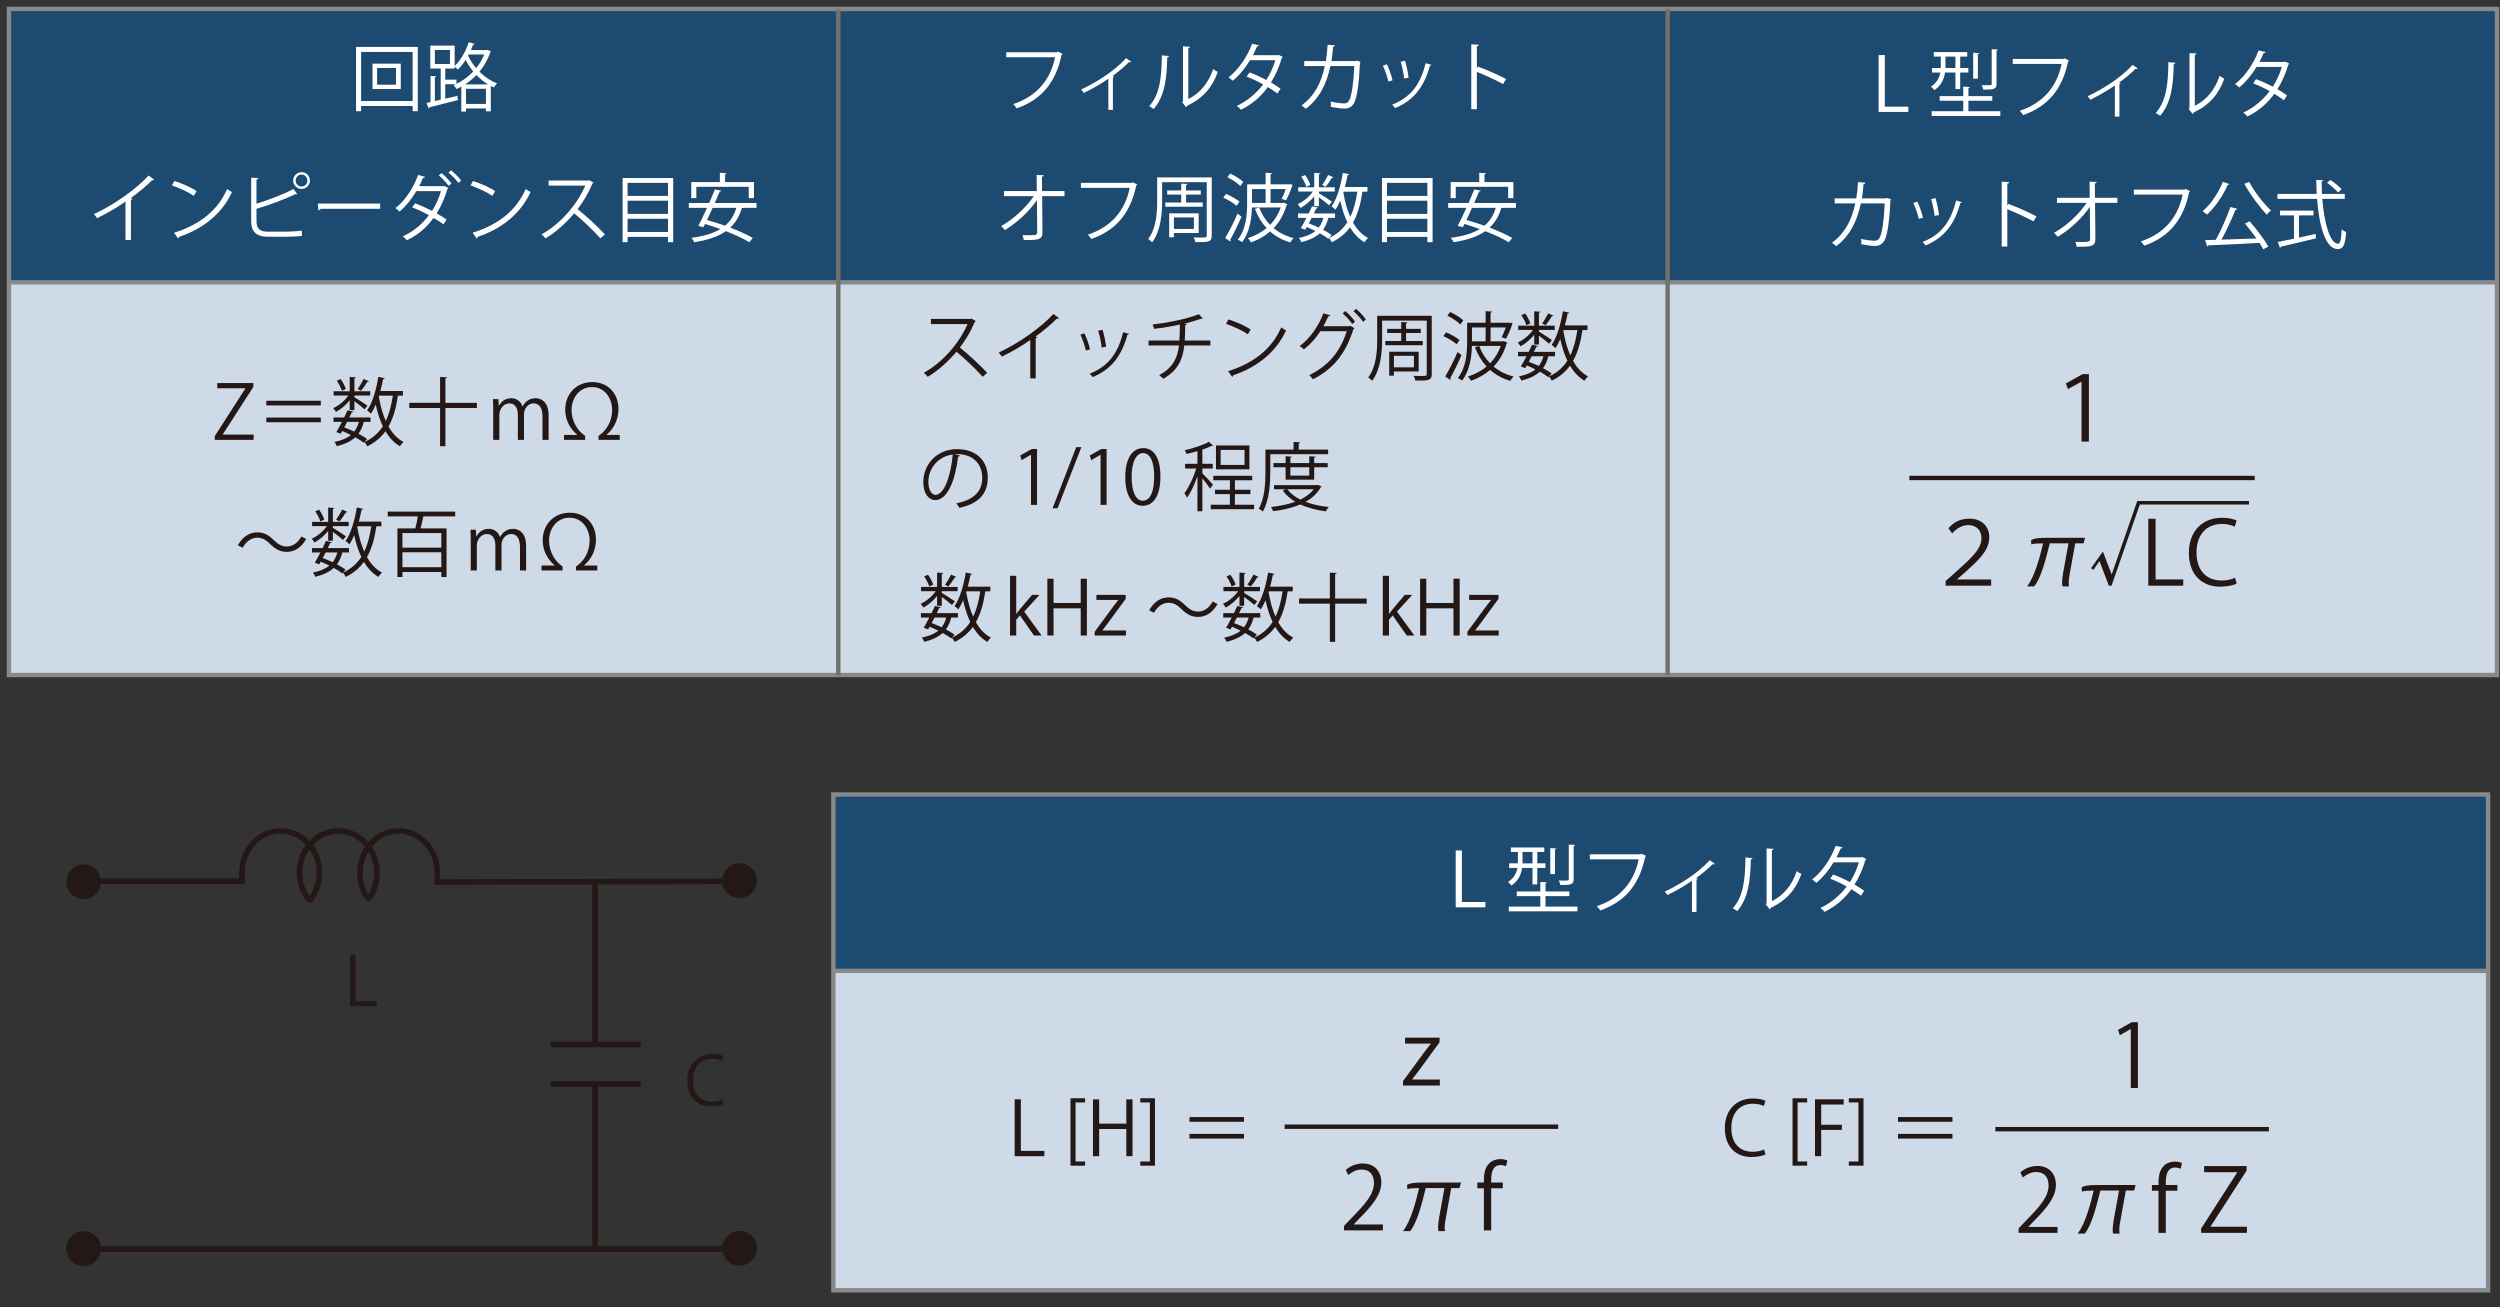 <?xml version="1.0" encoding="UTF-8"?>
<svg xmlns="http://www.w3.org/2000/svg" viewBox="0 0 569.388 297.708">
  <rect x="0" y="0" width="569.388" height="297.708" fill="#333333" stroke="none"/>
  <g id="uuid-9753954b-c5ce-4a9d-9d1e-cbe91dd358cc" data-name="表">
    <g>
      <g>
        <rect x="189.797" y="221.117" width="376.87" height="72.76" style="fill: #cfdae9;"/>
        <rect x="189.797" y="180.947" width="376.87" height="40.17" style="fill: #1d4a71;"/>
        <rect x="379.817" y="64.307" width="188.89" height="89.43" style="fill: #cfdae9;"/>
        <rect x="190.927" y="64.307" width="188.89" height="89.43" style="fill: #cfdae9;"/>
        <rect x="2.037" y="64.307" width="188.89" height="89.43" style="fill: #cfdae9;"/>
        <rect x="379.817" y="2.037" width="188.89" height="62.27" style="fill: #1d4a71;"/>
        <rect x="190.927" y="2.037" width="188.89" height="62.27" style="fill: #1d4a71;"/>
        <rect x="2.037" y="2.037" width="188.89" height="62.27" style="fill: #1d4a71;"/>
      </g>
      <g>
        <polygon points="2.037 64.307 2.037 2.037 190.927 2.037 379.817 2.037 568.707 2.037 568.707 64.307 568.707 153.737 379.817 153.737 190.927 153.737 2.037 153.737 2.037 64.307" style="fill: none; stroke: #898989; stroke-miterlimit: 10;"/>
        <polyline points="2.037 64.307 190.927 64.307 379.817 64.307 568.707 64.307" style="fill: none; stroke: #898989; stroke-miterlimit: 10;"/>
        <polyline points="379.817 2.037 379.817 64.307 379.817 153.737 379.817 153.767" style="fill: none; stroke: #727171; stroke-miterlimit: 10; stroke-width: 1.005px;"/>
        <polyline points="190.927 2.037 190.927 64.307 190.927 153.737 190.927 153.767" style="fill: none; stroke: #727171; stroke-miterlimit: 10; stroke-width: 1.005px;"/>
        <polygon points="189.797 221.117 189.797 180.947 566.667 180.947 566.667 221.117 566.667 293.877 189.797 293.877 189.797 221.117" style="fill: none; stroke: #898989; stroke-miterlimit: 10;"/>
        <line x1="189.797" y1="221.117" x2="566.667" y2="221.117" style="fill: none; stroke: #898989; stroke-miterlimit: 10;"/>
      </g>
    </g>
    <g>
      <line x1="125.395" y1="237.89" x2="145.95" y2="237.89" style="fill: #231815; stroke: #231815; stroke-miterlimit: 10; stroke-width: 1.268px;"/>
      <line x1="135.538" y1="200.987" x2="135.538" y2="238.214" style="fill: #231815; stroke: #231815; stroke-miterlimit: 10; stroke-width: 1.268px;"/>
      <line x1="125.395" y1="246.88" x2="145.95" y2="246.88" style="fill: #231815; stroke: #231815; stroke-miterlimit: 10; stroke-width: 1.268px;"/>
      <line x1="135.538" y1="283.782" x2="135.538" y2="246.556" style="fill: #231815; stroke: #231815; stroke-miterlimit: 10; stroke-width: 1.268px;"/>
      <circle cx="168.448" cy="200.568" r="2.698" style="fill: #231815; stroke: #231815; stroke-miterlimit: 10; stroke-width: 2.536px;"/>
      <circle cx="168.448" cy="284.3" r="2.698" style="fill: #231815; stroke: #231815; stroke-miterlimit: 10; stroke-width: 2.536px;"/>
      <polyline points="99.293 200.892 100.012 200.892 171.389 200.712" style="fill: none; stroke: #231815; stroke-miterlimit: 10; stroke-width: 1.268px;"/>
      <line x1="18.519" y1="200.712" x2="55.465" y2="200.712" style="fill: none; stroke: #231815; stroke-miterlimit: 10; stroke-width: 1.268px;"/>
      <circle cx="19.058" cy="200.82" r="2.698" style="fill: #231815; stroke: #231815; stroke-miterlimit: 10; stroke-width: 2.536px;"/>
      <line x1="18.519" y1="284.478" x2="167.423" y2="284.478" style="fill: none; stroke: #231815; stroke-miterlimit: 10; stroke-width: 1.268px;"/>
      <circle cx="19.058" cy="284.37" r="2.698" style="fill: #231815; stroke: #231815; stroke-miterlimit: 10; stroke-width: 2.536px;"/>
      <path d="M85.788,229.154h-6.055v-11.593h1.263v10.513h4.792v1.08Z" style="fill: #231815;"/>
      <path d="M164.801,251.463c-.532,.259-1.567,.517-2.89,.517-2.982,0-5.386-1.932-5.386-5.856,0-3.742,2.328-6.07,5.72-6.07,1.384,0,2.191,.289,2.556,.472l-.334,1.065c-.532-.259-1.278-.472-2.191-.472-2.632,0-4.427,1.765-4.427,4.959,0,3.043,1.643,4.838,4.351,4.838,.882,0,1.75-.198,2.328-.472l.273,1.02Z" style="fill: #231815;"/>
      <path d="M55.15,200.616c-.152-.702-.053-1.075-.053-1.828,0-5.274,3.949-9.549,8.821-9.549s8.821,4.275,8.821,9.549c0,2.374-.8,4.545-2.124,6.215l-.18,.005c-1.386-1.687-2.228-3.786-2.228-6.221,0-5.274,3.949-9.549,8.821-9.549s8.821,4.275,8.821,9.549c0,2.166-.666,4.163-1.788,5.765l-.343,.012c-1.101-1.593-1.753-3.634-1.753-5.777,0-5.274,3.949-9.549,8.821-9.549s8.821,4.275,8.821,9.549c0,.412-.054,1.825-.071,2.114" style="fill: none; stroke: #231815; stroke-linecap: round; stroke-linejoin: round; stroke-width: 1.268px;"/>
      <path d="M55.15,200.795c-.188-.767-.053-1.255-.053-2.008" style="fill: none; stroke: #231815; stroke-miterlimit: 10; stroke-width: 1.268px;"/>
    </g>
  </g>
  <g id="uuid-8677385e-09da-49ee-91bc-7716c9cd560b" data-name="テキスト">
    <g>
      <path d="M81.093,10.69h14.058v14.636h-1.173v-1.19h-11.729v1.19h-1.156V10.69Zm1.156,12.324h11.729V11.829h-11.729v11.185Zm2.601-8.517h6.425v5.78h-6.425v-5.78Zm5.337,4.794v-3.808h-4.301v3.808h4.301Z" style="fill: #fff;"/>
      <path d="M111.063,11.353l.748,.357c-.017,.085-.102,.136-.153,.187-.544,1.683-1.411,3.162-2.465,4.437,1.088,1.088,2.431,2.04,4.012,2.652-.238,.204-.561,.646-.714,.935-.238-.102-.476-.221-.714-.34v5.78h-1.104v-.663h-4.539v.714h-1.071v-5.677c-.357,.204-.731,.391-1.088,.544-.153-.272-.442-.697-.68-.901l.476-.204h-2.363v3.298l2.771-.646,.102,.969c-2.363,.612-4.861,1.241-6.442,1.632-.017,.136-.102,.221-.221,.255l-.476-1.241,.918-.204v-5.966l1.292,.102c-.017,.102-.102,.187-.306,.221v5.423l1.326-.306v-7.105h-2.363v-5.218h5.542v4.641c1.326-1.224,2.516-3.281,3.213-5.423l1.343,.408c-.051,.119-.187,.17-.357,.153-.153,.408-.323,.833-.493,1.241h3.604l.204-.051Zm-12.018,.034v3.195h3.434v-3.195h-3.434Zm4.913,6.765v.935c1.36-.646,2.686-1.598,3.824-2.805-.714-.867-1.292-1.785-1.733-2.635-.544,.85-1.139,1.598-1.768,2.193-.17-.187-.493-.459-.731-.646v.408h-2.142v2.55h2.55Zm7.19,1.071c-1.003-.612-1.87-1.343-2.635-2.142-.799,.833-1.683,1.547-2.583,2.142h5.218Zm-5.014,4.454h4.539v-3.451h-4.539v3.451Zm.476-10.998c.442,.935,1.054,1.92,1.836,2.838,.765-.935,1.394-1.972,1.836-3.111h-3.519l-.153,.272Z" style="fill: #fff;"/>
      <path d="M35.124,40.933c-.068,.085-.17,.136-.323,.136-.051,0-.102,0-.17-.017-1.309,1.326-3.196,2.873-4.845,4.062,.136,.051,.34,.153,.408,.187-.034,.102-.187,.204-.374,.221v9.128h-1.241v-8.737c-1.802,1.275-4.147,2.652-6.476,3.791-.17-.272-.476-.697-.714-.935,4.64-2.142,9.723-5.78,12.459-8.789l1.275,.952Z" style="fill: #fff;"/>
      <path d="M39.715,41.222c1.768,.561,3.808,1.445,5.065,2.312l-.646,1.071c-1.224-.867-3.229-1.768-4.963-2.363l.544-1.02Zm-.068,11.78c6.034-1.87,10.046-5.252,12.085-9.961,.357,.289,.748,.51,1.105,.697-2.125,4.658-6.272,8.278-12.035,10.199-.017,.153-.119,.323-.238,.391l-.918-1.326Z" style="fill: #fff;"/>
      <path d="M65.146,52.764c.68,0,2.499-.085,3.57-.255,.017,.374,.034,.85,.068,1.224-1.122,.136-2.822,.187-3.519,.187h-4.25c-2.567,0-3.808-1.105-3.808-3.536v-9.927l1.666,.102c-.034,.17-.153,.272-.459,.323v5.524c2.601-.816,6.222-2.176,8.431-3.366l.867,1.173c-.051,.034-.119,.051-.187,.051-.085,0-.17-.017-.255-.051-2.057,1.037-5.932,2.481-8.856,3.349v2.839c0,1.733,.833,2.363,2.584,2.363h4.147Zm3.536-13.548c1.054,0,1.904,.85,1.904,1.904s-.85,1.904-1.904,1.904-1.921-.85-1.921-1.904c0-1.088,.901-1.904,1.921-1.904Zm1.326,1.904c0-.748-.595-1.36-1.326-1.36-.748,0-1.343,.612-1.343,1.36s.595,1.36,1.343,1.36c.765,0,1.326-.646,1.326-1.36Z" style="fill: #fff;"/>
      <path d="M72.389,46.355h14.193v1.207h-13.548c-.102,.17-.323,.289-.544,.323l-.102-1.53Z" style="fill: #fff;"/>
      <path d="M102.121,42.803c-.017,.102-.102,.136-.204,.187-.612,2.057-1.428,3.978-2.464,5.609,.73,.425,1.632,.952,2.261,1.394l-.714,1.105c-.612-.476-1.547-1.037-2.261-1.462-1.563,2.159-3.519,3.893-6.102,5.1-.17-.289-.612-.697-.918-.901,2.481-1.122,4.419-2.771,5.966-4.811-1.258-.697-2.567-1.326-3.808-1.785l.663-.935c1.241,.459,2.566,1.054,3.858,1.734,.867-1.326,1.581-2.958,2.04-4.505h-5.609c-1.088,1.836-2.431,3.502-3.825,4.641-.204-.204-.68-.578-.952-.765,2.21-1.7,4.165-4.675,5.185-7.582l1.581,.459c-.068,.187-.272,.238-.476,.221-.238,.612-.544,1.275-.867,1.887h5.508l.153-.051,.986,.459Zm-1.564-3.382c.799,.629,1.751,1.648,2.261,2.379l-.646,.527c-.476-.68-1.479-1.785-2.227-2.38l.612-.527Zm2.176-.629c.799,.629,1.802,1.632,2.312,2.346l-.663,.51c-.459-.697-1.513-1.751-2.244-2.329l.595-.527Z" style="fill: #fff;"/>
      <path d="M107.715,41.222c1.768,.561,3.808,1.445,5.065,2.312l-.646,1.071c-1.224-.867-3.229-1.768-4.963-2.363l.544-1.02Zm-.068,11.78c6.034-1.87,10.046-5.252,12.085-9.961,.357,.289,.748,.51,1.105,.697-2.125,4.658-6.272,8.278-12.035,10.199-.017,.153-.119,.323-.238,.391l-.918-1.326Z" style="fill: #fff;"/>
      <path d="M135.169,41.596c-.034,.085-.119,.153-.221,.187-.918,2.159-2.006,4.028-3.399,5.847,1.853,1.479,4.64,4.012,6.221,5.763l-1.037,.901c-1.496-1.734-4.232-4.318-5.966-5.711-1.496,1.819-4.08,4.3-6.544,5.711-.187-.255-.595-.68-.884-.918,4.708-2.584,8.431-7.412,9.961-11.1h-8.346v-1.156h9.009l.221-.085,.986,.561Z" style="fill: #fff;"/>
      <path d="M141.8,40.542h11.525v14.619h-1.19v-1.207h-9.196v1.207h-1.139v-14.619Zm10.335,1.105h-9.196v2.975h9.196v-2.975Zm0,4.062h-9.196v3.009h9.196v-3.009Zm-9.196,7.123h9.196v-3.009h-9.196v3.009Z" style="fill: #fff;"/>
      <path d="M172.297,47.341h-3.094c-.068,.034-.153,.051-.255,.068-.544,1.87-1.428,3.314-2.635,4.437,2.023,.765,3.875,1.615,5.15,2.346l-.799,.986c-1.275-.799-3.212-1.7-5.337-2.533-1.819,1.292-4.232,2.057-7.19,2.516-.119-.272-.425-.731-.663-.986,2.668-.357,4.878-.969,6.578-2.006-1.156-.425-2.346-.833-3.468-1.156-.136,.255-.255,.51-.374,.731l-1.173-.306c.595-1.071,1.292-2.567,1.989-4.097h-4.147v-1.104h4.641c.476-1.088,.935-2.159,1.309-3.094l1.461,.289c-.051,.136-.153,.187-.374,.187-.323,.782-.714,1.683-1.122,2.618h9.502v1.104Zm-13.701-4.793v2.584h-1.156v-3.672h6.51v-2.108l1.53,.102c-.017,.119-.102,.204-.34,.238v1.768h6.579v3.672h-1.19v-2.584h-11.933Zm3.706,4.793c-.425,.952-.867,1.904-1.275,2.771,1.292,.34,2.703,.799,4.097,1.292,1.207-1.002,2.074-2.329,2.584-4.062h-5.406Z" style="fill: #fff;"/>
    </g>
    <g>
      <path d="M242.013,12.271c-.051,.085-.119,.153-.221,.187-1.343,6.442-4.674,10.267-10.233,12.222-.187-.289-.561-.748-.782-.986,5.27-1.717,8.499-5.507,9.519-10.658h-11.117v-1.139h11.559l.238-.153,1.037,.527Z" style="fill: #fff;"/>
      <path d="M257.653,14.073c-.068,.085-.17,.119-.289,.119-.085,0-.153-.017-.238-.034-1.088,1.088-2.482,2.244-3.74,3.145,.221,.085,.323,.119,.374,.153-.034,.068-.153,.153-.289,.187v7.377h-1.037v-7.088c-1.445,1.02-3.756,2.363-5.592,3.247-.136-.204-.408-.612-.612-.799,2.924-1.343,7.309-3.91,10.25-7.14l1.173,.833Z" style="fill: #fff;"/>
      <path d="M266.239,12.764c-.017,.153-.17,.255-.391,.289-.102,4.573-.476,8.737-3.094,11.78-.272-.204-.68-.459-1.02-.646,2.533-2.754,2.839-7.003,2.89-11.576l1.615,.153Zm4.402,9.791c2.839-1.377,4.674-3.859,5.66-6.833,.255,.221,.765,.51,1.054,.663-1.207,3.434-3.314,5.966-6.935,7.683-.051,.136-.17,.272-.289,.34l-.884-1.122,.187-.255V10.554l1.581,.085c-.017,.153-.136,.289-.374,.323v11.593Z" style="fill: #fff;"/>
      <path d="M292.163,12.968c-.018,.085-.103,.153-.204,.187-.629,2.108-1.479,4.046-2.499,5.626,.731,.425,1.564,.952,2.193,1.411l-.714,1.122c-.612-.476-1.479-1.037-2.193-1.479-1.563,2.176-3.569,3.926-6.136,5.167-.188-.289-.63-.697-.936-.884,2.481-1.156,4.471-2.873,6.018-4.896-1.258-.697-2.499-1.292-3.757-1.768l.646-.952c1.24,.442,2.516,1.02,3.824,1.717,.884-1.394,1.581-2.873,2.057-4.504h-5.763c-1.036,1.734-2.431,3.451-3.926,4.674-.222-.204-.681-.578-.97-.765,2.228-1.7,4.335-4.76,5.354-7.666l1.615,.374c-.068,.187-.238,.238-.459,.221-.238,.561-.629,1.394-.952,2.023h5.644l.238-.068,.918,.459Z" style="fill: #fff;"/>
      <path d="M309.894,14.107c-.034,.068-.067,.153-.152,.221-.222,4.896-.697,7.972-1.36,9.179-.68,1.173-1.666,1.224-2.227,1.224-.663,0-1.87-.153-3.043-.391,.034-.34,0-.85-.051-1.207,1.274,.289,2.584,.425,2.975,.425,.612,0,.952-.153,1.309-.799,.511-1.037,.936-3.893,1.105-7.717h-5.439c-.851,4.063-2.533,7.429-5.609,9.74-.204-.221-.646-.544-.969-.748,2.94-2.209,4.487-5.116,5.303-8.992h-4.691v-1.139h4.93c.204-1.207,.306-2.295,.391-3.706l1.684,.136c-.018,.187-.171,.289-.426,.306-.102,1.241-.187,2.176-.374,3.264h5.508l.272-.102,.866,.306Z" style="fill: #fff;"/>
      <path d="M315.879,14.651c.51,1.037,1.071,2.668,1.275,3.654l-.952,.255c-.204-.986-.731-2.533-1.241-3.621l.918-.289Zm10.148,.119c-.034,.153-.204,.187-.357,.17-1.326,4.963-3.824,8.006-7.938,9.672-.136-.204-.441-.595-.663-.782,4.063-1.598,6.392-4.385,7.633-9.451l1.326,.391Zm-6.018-.935c.356,1.139,.68,2.771,.799,3.858l-1.003,.187c-.103-1.088-.425-2.652-.799-3.825l1.003-.221Z" style="fill: #fff;"/>
      <path d="M342.33,19.138c-1.734-.935-4.113-2.04-5.967-2.771v8.499h-1.274V10.095l1.717,.102c-.018,.187-.153,.306-.442,.357v4.963l.255-.357c1.989,.731,4.624,1.904,6.392,2.839l-.68,1.139Z" style="fill: #fff;"/>
      <path d="M242.438,44.673h-5.083l.068,8.261c.034,1.717-1.122,1.768-4.25,1.733-.051-.306-.17-.782-.306-1.104,1.122,.017,2.464,.017,2.771-.017,.408-.051,.612-.323,.595-.629l-.068-7.343c-1.734,2.55-4.555,5.201-7.326,6.833-.204-.306-.527-.663-.833-.917,2.771-1.53,5.694-4.199,7.428-6.816h-6.765v-1.156h7.462l-.034-3.672,1.632,.068c-.017,.187-.187,.289-.425,.323l.034,3.281h5.1v1.156Z" style="fill: #fff;"/>
      <path d="M259.013,42.021c-.051,.085-.119,.153-.221,.187-1.343,6.442-4.674,10.267-10.233,12.222-.187-.289-.561-.748-.782-.986,5.27-1.717,8.499-5.507,9.519-10.658h-11.117v-1.139h11.559l.238-.153,1.037,.527Z" style="fill: #fff;"/>
      <path d="M275.979,40.406v13.259c0,1.496-.781,1.513-3.722,1.479-.051-.289-.238-.765-.391-1.071,.578,.017,1.139,.034,1.581,.034,1.274,0,1.394,0,1.394-.459v-12.154h-10.165v4.317c0,2.805-.289,6.731-2.261,9.383-.187-.221-.646-.612-.901-.748,1.853-2.499,2.04-5.983,2.04-8.635v-5.405h12.425Zm-10.572,5.729h3.621v-1.819h-3.196v-.935h3.196v-1.564l1.428,.085c-.017,.119-.119,.204-.323,.238v1.241h3.349v.935h-3.349v1.819h3.791v.952h-8.516v-.952Zm7.598,6.935h-5.644v.969h-1.071v-5.456h6.714v4.487Zm-1.088-3.553h-4.556v2.618h4.556v-2.618Z" style="fill: #fff;"/>
      <path d="M279.244,44.162c1.071,.442,2.396,1.19,3.06,1.768l-.663,.952c-.629-.595-1.938-1.376-3.025-1.87l.629-.85Zm-.204,10.063c.816-1.343,1.972-3.621,2.822-5.575l.9,.697c-.782,1.819-1.818,3.927-2.566,5.235,.067,.085,.085,.153,.085,.238,0,.068-.018,.119-.068,.187l-1.173-.782Zm1.139-14.687c1.055,.476,2.363,1.275,2.976,1.904l-.663,.918c-.612-.629-1.904-1.479-2.958-2.006l.646-.816Zm12.29,6.629l.748,.374c-.034,.085-.102,.153-.187,.187-.629,2.142-1.649,3.875-2.958,5.235,1.258,1.037,2.787,1.819,4.538,2.261-.255,.238-.577,.68-.748,.986-1.784-.51-3.314-1.359-4.589-2.481-1.275,1.088-2.737,1.904-4.335,2.465-.152-.272-.51-.748-.73-.952,1.563-.51,3.025-1.258,4.267-2.295-1.14-1.224-2.023-2.703-2.652-4.385l.969-.289c.544,1.496,1.395,2.839,2.482,3.944,1.037-1.071,1.869-2.38,2.431-3.961h-6.578c-.068,2.533-.511,5.694-2.244,7.904-.204-.187-.68-.459-.969-.578,1.921-2.396,2.125-5.779,2.125-8.261v-4.335h4.215v-2.635l1.462,.085c-.017,.119-.102,.204-.34,.238v2.312h4.335l.663,.051c0,.323-.918,2.635-1.479,3.586l-.985-.323c.289-.578,.646-1.428,.935-2.244h-3.468v3.162h2.873l.221-.051Zm-4.216-3.11h-3.11v3.162h3.11v-3.162Z" style="fill: #fff;"/>
      <path d="M299.321,46.951v-2.227c-.867,1.054-2.023,2.04-3.128,2.635-.136-.255-.408-.646-.629-.867,1.258-.544,2.635-1.683,3.45-2.873h-3.349v-.969h3.655v-3.264l1.394,.085c-.017,.119-.103,.204-.323,.221v2.958h3.604v.969h-3.604v.391c.697,.408,2.516,1.581,2.975,1.921l-.663,.833c-.407-.391-1.495-1.241-2.312-1.836v2.023h-1.07Zm4.742,2.668h-1.53c-.255,1.054-.646,1.938-1.206,2.703,.765,.408,1.444,.816,1.972,1.207l-.766,.85c-.51-.408-1.189-.833-1.938-1.241-1.003,.901-2.362,1.564-4.216,2.023-.085-.306-.322-.731-.544-.969,1.615-.323,2.839-.833,3.757-1.581-.646-.323-1.309-.629-1.972-.901l-.34,.612-1.003-.374c.374-.629,.833-1.461,1.274-2.329h-1.921v-1.003h2.432c.271-.561,.544-1.122,.765-1.632l1.343,.306c-.051,.119-.153,.17-.374,.153-.17,.357-.357,.765-.561,1.173h4.827v1.003Zm-6.816-9.757c.51,.697,1.003,1.632,1.189,2.261l-.9,.425c-.17-.612-.663-1.581-1.156-2.294l.867-.391Zm1.496,9.757c-.221,.425-.442,.85-.663,1.258,.765,.289,1.53,.612,2.261,.952,.493-.612,.833-1.343,1.071-2.21h-2.669Zm2.38-7.479c.459-.612,1.054-1.615,1.377-2.295l1.189,.527c-.051,.119-.187,.136-.34,.119-.357,.612-.969,1.479-1.445,2.057l-.781-.408Zm10.317,1.513h-1.139c-.408,2.805-1.071,5.133-2.142,7.021,.867,1.547,1.988,2.771,3.417,3.519-.272,.238-.63,.663-.816,.986-1.359-.799-2.431-1.972-3.298-3.417-1.037,1.428-2.38,2.566-4.147,3.417-.119-.272-.425-.748-.629-.969,1.819-.833,3.179-2.023,4.182-3.587-.697-1.445-1.224-3.111-1.615-4.929-.34,.782-.696,1.479-1.104,2.057-.187-.221-.595-.561-.867-.731,1.207-1.7,2.074-4.691,2.567-7.649l1.444,.306c-.034,.136-.153,.204-.374,.204-.17,.901-.374,1.819-.611,2.703h5.133v1.071Zm-5.439,0l-.051,.17c.34,2.04,.85,3.944,1.581,5.592,.782-1.598,1.274-3.519,1.614-5.762h-3.145Z" style="fill: #fff;"/>
      <path d="M314.757,40.542h11.525v14.619h-1.19v-1.207h-9.196v1.207h-1.139v-14.619Zm10.335,1.105h-9.196v2.975h9.196v-2.975Zm0,4.062h-9.196v3.009h9.196v-3.009Zm-9.196,7.123h9.196v-3.009h-9.196v3.009Z" style="fill: #fff;"/>
      <path d="M345.254,47.341h-3.094c-.068,.034-.153,.051-.255,.068-.544,1.87-1.428,3.314-2.635,4.437,2.022,.765,3.875,1.615,5.15,2.346l-.799,.986c-1.275-.799-3.213-1.7-5.338-2.533-1.818,1.292-4.232,2.057-7.19,2.516-.118-.272-.425-.731-.662-.986,2.668-.357,4.878-.969,6.578-2.006-1.156-.425-2.346-.833-3.468-1.156-.136,.255-.255,.51-.374,.731l-1.173-.306c.595-1.071,1.292-2.567,1.988-4.097h-4.147v-1.104h4.641c.477-1.088,.936-2.159,1.31-3.094l1.461,.289c-.051,.136-.152,.187-.373,.187-.323,.782-.715,1.683-1.122,2.618h9.502v1.104Zm-13.701-4.793v2.584h-1.155v-3.672h6.51v-2.108l1.53,.102c-.018,.119-.103,.204-.34,.238v1.768h6.578v3.672h-1.189v-2.584h-11.934Zm3.706,4.793c-.425,.952-.867,1.904-1.275,2.771,1.292,.34,2.703,.799,4.097,1.292,1.207-1.002,2.074-2.329,2.584-4.062h-5.405Z" style="fill: #fff;"/>
    </g>
    <g>
      <path d="M434.63,25.497h-6.765V12.545h1.41v11.746h5.354v1.207Z" style="fill: #fff;"/>
      <path d="M445.357,16.522h-2.362c-.204,1.428-.833,2.924-2.431,4.012-.153-.238-.544-.629-.782-.799,1.377-.918,1.938-2.074,2.142-3.213h-1.887v-1.037h1.989v-2.601h-1.598v-1.02h7.615v1.02h-1.599v2.601h1.854v1.037h-1.854v3.757h-1.088v-3.757Zm2.958,8.805h7.275v1.088h-15.639v-1.088h7.19v-2.38h-5.371v-1.054h5.371v-2.176l1.496,.102c-.018,.119-.103,.204-.323,.238v1.836h5.439v1.054h-5.439v2.38Zm-5.235-12.443v2.601h2.277v-2.601h-2.277Zm7.734-.782c-.018,.119-.103,.187-.34,.221v5.593h-1.071v-5.916l1.411,.102Zm4.232-.816c-.017,.119-.102,.204-.323,.238v7.598c0,1.224-.696,1.292-3.025,1.292-.051-.306-.221-.731-.374-1.02,.391,.017,.765,.017,1.071,.017,1.224,0,1.224-.017,1.224-.289v-7.921l1.428,.085Z" style="fill: #fff;"/>
      <path d="M471.247,13.803c-.051,.085-.119,.153-.221,.187-1.343,6.442-4.675,10.267-10.233,12.222-.187-.289-.561-.748-.782-.986,5.27-1.717,8.499-5.507,9.52-10.658h-11.117v-1.139h11.559l.238-.153,1.037,.527Z" style="fill: #fff;"/>
      <path d="M486.887,15.604c-.067,.085-.17,.119-.289,.119-.085,0-.152-.017-.237-.034-1.088,1.088-2.481,2.244-3.74,3.145,.222,.085,.323,.119,.374,.153-.033,.068-.152,.153-.289,.187v7.377h-1.036v-7.088c-1.445,1.02-3.757,2.362-5.593,3.247-.136-.204-.408-.612-.612-.799,2.924-1.343,7.31-3.91,10.25-7.14l1.173,.833Z" style="fill: #fff;"/>
      <path d="M495.473,14.296c-.017,.153-.17,.255-.391,.289-.102,4.573-.476,8.737-3.094,11.78-.271-.204-.68-.458-1.02-.646,2.532-2.754,2.838-7.003,2.89-11.576l1.614,.153Zm4.403,9.791c2.838-1.377,4.674-3.859,5.66-6.833,.255,.221,.765,.51,1.054,.663-1.207,3.434-3.314,5.966-6.936,7.683-.051,.136-.17,.272-.289,.34l-.884-1.122,.188-.255V12.086l1.58,.085c-.017,.153-.136,.289-.373,.323v11.593Z" style="fill: #fff;"/>
      <path d="M521.398,14.499c-.018,.085-.103,.153-.204,.187-.629,2.108-1.479,4.046-2.499,5.626,.73,.425,1.563,.952,2.192,1.411l-.714,1.122c-.611-.476-1.479-1.037-2.192-1.479-1.563,2.176-3.569,3.926-6.137,5.167-.187-.289-.629-.697-.935-.884,2.481-1.156,4.471-2.873,6.018-4.896-1.258-.697-2.499-1.292-3.757-1.768l.646-.952c1.241,.442,2.517,1.02,3.825,1.717,.884-1.394,1.581-2.873,2.057-4.504h-5.763c-1.037,1.734-2.431,3.451-3.927,4.675-.221-.204-.68-.578-.969-.765,2.227-1.7,4.335-4.76,5.354-7.667l1.615,.374c-.068,.187-.238,.238-.459,.221-.238,.561-.629,1.394-.952,2.023h5.644l.238-.068,.918,.459Z" style="fill: #fff;"/>
      <path d="M430.702,45.388c-.034,.068-.068,.153-.153,.221-.221,4.896-.696,7.972-1.359,9.179-.68,1.173-1.666,1.224-2.227,1.224-.663,0-1.87-.153-3.043-.391,.034-.34,0-.85-.051-1.207,1.274,.289,2.584,.425,2.975,.425,.611,0,.952-.153,1.309-.799,.51-1.037,.935-3.893,1.105-7.717h-5.439c-.851,4.063-2.533,7.428-5.61,9.74-.203-.221-.646-.544-.969-.748,2.941-2.209,4.488-5.116,5.304-8.992h-4.691v-1.139h4.93c.204-1.207,.306-2.295,.391-3.706l1.683,.136c-.017,.187-.17,.289-.425,.306-.102,1.241-.187,2.176-.374,3.264h5.508l.271-.102,.867,.306Z" style="fill: #fff;"/>
      <path d="M436.688,45.932c.51,1.037,1.07,2.668,1.274,3.654l-.951,.255c-.204-.986-.731-2.533-1.241-3.621l.918-.289Zm10.147,.119c-.033,.153-.204,.187-.356,.17-1.326,4.963-3.825,8.006-7.938,9.672-.136-.204-.441-.595-.663-.782,4.062-1.598,6.392-4.386,7.633-9.451l1.325,.391Zm-6.017-.935c.356,1.139,.68,2.771,.799,3.858l-1.003,.187c-.103-1.088-.425-2.652-.799-3.825l1.003-.221Z" style="fill: #fff;"/>
      <path d="M463.139,50.42c-1.734-.935-4.114-2.04-5.967-2.771v8.499h-1.274v-14.771l1.717,.102c-.018,.187-.153,.306-.442,.357v4.963l.255-.357c1.989,.731,4.624,1.904,6.392,2.839l-.68,1.139Z" style="fill: #fff;"/>
      <path d="M482.246,46.204h-5.082l.067,8.261c.034,1.717-1.122,1.768-4.249,1.734-.052-.306-.17-.782-.307-1.105,1.122,.017,2.465,.017,2.771-.017,.407-.051,.611-.323,.595-.629l-.068-7.343c-1.733,2.55-4.556,5.201-7.326,6.833-.204-.306-.527-.663-.833-.917,2.771-1.53,5.694-4.199,7.429-6.816h-6.766v-1.156h7.462l-.033-3.671,1.632,.068c-.018,.187-.188,.289-.426,.323l.034,3.28h5.1v1.156Z" style="fill: #fff;"/>
      <path d="M498.821,43.553c-.051,.085-.119,.153-.221,.187-1.343,6.442-4.675,10.267-10.233,12.222-.187-.289-.561-.748-.782-.986,5.27-1.717,8.499-5.507,9.52-10.658h-11.117v-1.139h11.559l.238-.153,1.037,.527Z" style="fill: #fff;"/>
      <path d="M507.764,41.921c-.051,.119-.187,.17-.391,.17-1.122,2.567-2.906,5.15-4.726,6.799-.238-.238-.697-.612-1.003-.782,1.819-1.513,3.569-4.097,4.624-6.697l1.495,.51Zm1.802,5.644c-.051,.136-.203,.221-.425,.221-.799,2.023-2.057,4.743-3.195,6.799,2.396-.068,5.235-.17,7.972-.272-.815-1.156-1.768-2.396-2.617-3.399l1.07-.51c1.581,1.802,3.383,4.199,4.25,5.746l-1.139,.629c-.222-.425-.527-.918-.884-1.462-4.267,.255-8.806,.442-11.627,.561-.034,.136-.153,.221-.272,.238l-.476-1.428,2.431-.068c1.189-2.108,2.55-5.219,3.332-7.479l1.58,.425Zm2.703-6.153c1.173,2.294,3.365,5.065,4.964,6.51-.307,.238-.731,.663-.952,.969-1.598-1.632-3.791-4.589-5.116-7.02l1.104-.459Z" style="fill: #fff;"/>
      <path d="M534.028,45.286h-5.117c.426,5.507,1.769,10.233,3.604,10.233,.492,0,.714-.986,.815-3.298,.272,.255,.697,.527,1.02,.646-.221,2.992-.68,3.859-1.938,3.859-2.771,0-4.216-5.287-4.691-11.44h-9.026v-1.122h8.941c-.051-1.054-.085-2.125-.102-3.195l1.598,.085c0,.153-.103,.238-.357,.272,0,.952,.018,1.904,.068,2.838h5.185v1.122Zm-10.42,3.773v5.065c1.24-.272,2.532-.561,3.79-.85l.085,1.003c-2.906,.731-6.034,1.462-7.989,1.887-.017,.136-.118,.238-.237,.272l-.477-1.326c1.003-.187,2.278-.442,3.688-.748v-5.304h-3.178v-1.088h7.615v1.088h-3.298Zm7.156-8.074c.918,.612,2.022,1.496,2.55,2.108l-.799,.748c-.527-.629-1.599-1.581-2.517-2.21l.766-.646Z" style="fill: #fff;"/>
    </g>
    <g>
      <path d="M57.699,88.127l-6.953,10.794v.068h7.021v1.19h-8.856v-.85l6.969-10.845v-.051h-6.392v-1.19h8.21v.884Z" style="fill: #231815;"/>
      <path d="M60.658,91.271h12.409v1.071h-12.409v-1.071Zm0,4.896v-1.071h12.409v1.071h-12.409Z" style="fill: #231815;"/>
      <path d="M79.647,93.413v-2.227c-.867,1.054-2.023,2.04-3.128,2.635-.136-.255-.408-.646-.629-.867,1.258-.544,2.635-1.683,3.451-2.873h-3.349v-.969h3.655v-3.264l1.394,.085c-.017,.119-.102,.204-.323,.221v2.958h3.604v.969h-3.604v.391c.697,.408,2.516,1.581,2.975,1.921l-.663,.833c-.408-.391-1.496-1.241-2.312-1.836v2.023h-1.071Zm4.742,2.668h-1.53c-.255,1.054-.646,1.938-1.207,2.703,.765,.408,1.445,.816,1.972,1.207l-.765,.85c-.51-.408-1.19-.833-1.938-1.241-1.003,.901-2.363,1.564-4.216,2.023-.085-.306-.323-.731-.544-.969,1.615-.323,2.839-.833,3.757-1.581-.646-.323-1.309-.629-1.972-.901l-.34,.612-1.003-.374c.374-.629,.833-1.462,1.275-2.329h-1.921v-1.003h2.431c.272-.561,.544-1.122,.765-1.632l1.343,.306c-.051,.119-.153,.17-.374,.153-.17,.357-.357,.765-.561,1.173h4.827v1.003Zm-6.816-9.757c.51,.697,1.003,1.632,1.19,2.261l-.901,.425c-.17-.612-.663-1.581-1.156-2.295l.867-.391Zm1.496,9.757c-.221,.425-.442,.85-.663,1.258,.765,.289,1.53,.612,2.261,.952,.493-.612,.833-1.343,1.071-2.21h-2.669Zm2.38-7.479c.459-.612,1.054-1.615,1.377-2.295l1.19,.527c-.051,.119-.187,.136-.34,.119-.357,.612-.969,1.479-1.445,2.057l-.782-.408Zm10.318,1.513h-1.139c-.408,2.805-1.071,5.133-2.142,7.021,.867,1.546,1.989,2.771,3.417,3.519-.272,.238-.629,.663-.816,.986-1.36-.799-2.431-1.972-3.298-3.417-1.037,1.428-2.38,2.566-4.147,3.417-.119-.272-.425-.748-.629-.969,1.819-.833,3.179-2.023,4.181-3.587-.697-1.445-1.224-3.111-1.615-4.93-.34,.782-.697,1.479-1.105,2.057-.187-.221-.595-.561-.867-.731,1.207-1.7,2.074-4.691,2.567-7.649l1.445,.306c-.034,.136-.153,.204-.374,.204-.17,.901-.374,1.819-.612,2.703h5.133v1.071Zm-5.439,0l-.051,.17c.34,2.04,.85,3.944,1.581,5.592,.782-1.598,1.275-3.519,1.615-5.762h-3.145Z" style="fill: #231815;"/>
      <path d="M108.613,91.747v1.173h-7.173v8.703h-1.207v-8.703h-7.02v-1.173h7.02v-5.898l1.564,.085c-.017,.136-.119,.221-.357,.255v5.559h7.173Z" style="fill: #231815;"/>
      <path d="M124.95,100.179h-1.394v-5.354c0-1.802-.646-2.958-2.04-2.958-1.139,0-2.176,1.071-2.176,2.481v5.831h-1.394v-5.711c0-1.479-.629-2.601-1.938-2.601-1.207,0-2.278,1.19-2.278,2.635v5.677h-1.394v-6.884c0-.952-.034-1.632-.068-2.397h1.241l.085,1.496h.051c.51-.901,1.36-1.7,2.822-1.7,1.207,0,2.142,.748,2.533,1.853h.034c.612-1.105,1.547-1.853,2.975-1.853,1.139,0,2.94,.731,2.94,3.91v5.575Z" style="fill: #231815;"/>
      <path d="M141.152,99.056v1.122h-4.828v-.918c1.632-1.02,3.094-3.179,3.094-5.881,0-2.669-1.683-5.218-4.572-5.218-2.924,0-4.675,2.499-4.675,5.252,0,2.549,1.496,4.878,3.094,5.847v.918h-4.811v-1.122h2.975v-.068c-1.394-1.122-2.703-3.162-2.703-5.677,0-3.468,2.431-6.29,6.17-6.29,3.655,0,5.966,2.669,5.966,6.136,0,2.652-1.292,4.675-2.686,5.831v.068h2.975Z" style="fill: #231815;"/>
      <path d="M69.743,122.755c-1.071,1.921-2.635,2.941-4.419,2.941-1.53,0-2.601-.629-3.791-1.785-.935-.901-1.7-1.445-2.958-1.445-1.377,0-2.584,.935-3.298,2.295l-1.105-.578c1.071-1.92,2.635-2.94,4.419-2.94,1.53,0,2.601,.629,3.791,1.785,.935,.901,1.717,1.445,2.958,1.445,1.377,0,2.583-.935,3.298-2.294l1.104,.578Z" style="fill: #231815;"/>
      <path d="M74.742,123.163v-2.227c-.867,1.054-2.023,2.04-3.128,2.635-.136-.255-.408-.646-.629-.867,1.258-.544,2.635-1.683,3.451-2.873h-3.349v-.969h3.655v-3.264l1.394,.085c-.017,.119-.102,.204-.323,.221v2.958h3.604v.969h-3.604v.391c.697,.408,2.516,1.581,2.975,1.921l-.663,.833c-.408-.391-1.496-1.241-2.312-1.836v2.023h-1.071Zm4.742,2.668h-1.53c-.255,1.054-.646,1.938-1.207,2.703,.765,.408,1.445,.816,1.972,1.207l-.765,.85c-.51-.408-1.19-.833-1.938-1.241-1.003,.901-2.363,1.564-4.216,2.023-.085-.306-.323-.731-.544-.969,1.615-.323,2.839-.833,3.757-1.581-.646-.323-1.309-.629-1.972-.901l-.34,.612-1.003-.374c.374-.629,.833-1.462,1.275-2.329h-1.921v-1.003h2.431c.272-.561,.544-1.122,.765-1.632l1.343,.306c-.051,.119-.153,.17-.374,.153-.17,.357-.357,.765-.561,1.173h4.827v1.003Zm-6.816-9.757c.51,.697,1.003,1.632,1.19,2.261l-.901,.425c-.17-.612-.663-1.581-1.156-2.295l.867-.391Zm1.496,9.757c-.221,.425-.442,.85-.663,1.258,.765,.289,1.53,.612,2.261,.952,.493-.612,.833-1.343,1.071-2.21h-2.669Zm2.38-7.479c.459-.612,1.054-1.615,1.377-2.295l1.19,.527c-.051,.119-.187,.136-.34,.119-.357,.612-.969,1.479-1.445,2.057l-.782-.408Zm10.318,1.513h-1.139c-.408,2.805-1.071,5.133-2.142,7.021,.867,1.546,1.989,2.771,3.417,3.519-.272,.238-.629,.663-.816,.986-1.36-.799-2.431-1.972-3.298-3.417-1.037,1.428-2.38,2.566-4.147,3.417-.119-.272-.425-.748-.629-.969,1.819-.833,3.179-2.023,4.181-3.587-.697-1.445-1.224-3.111-1.615-4.93-.34,.782-.697,1.479-1.105,2.057-.187-.221-.595-.561-.867-.731,1.207-1.7,2.074-4.691,2.567-7.649l1.445,.306c-.034,.136-.153,.204-.374,.204-.17,.901-.374,1.819-.612,2.703h5.133v1.071Zm-5.439,0l-.051,.17c.34,2.04,.85,3.944,1.581,5.592,.782-1.598,1.275-3.519,1.615-5.762h-3.145Z" style="fill: #231815;"/>
      <path d="M103.675,117.605h-7.258c-.153,.799-.408,1.853-.646,2.737h5.933v11.066h-1.19v-1.139h-8.856v1.139h-1.139v-11.066h4.08c.204-.799,.425-1.836,.561-2.737h-6.85v-1.088h15.366v1.088Zm-3.162,7.122v-3.314h-8.856v3.314h8.856Zm-8.856,4.454h8.856v-3.399h-8.856v3.399Z" style="fill: #231815;"/>
      <path d="M119.825,129.929h-1.394v-5.354c0-1.802-.646-2.958-2.04-2.958-1.139,0-2.176,1.071-2.176,2.481v5.831h-1.394v-5.711c0-1.479-.629-2.601-1.938-2.601-1.207,0-2.278,1.19-2.278,2.635v5.677h-1.394v-6.884c0-.952-.034-1.632-.068-2.397h1.241l.085,1.496h.051c.51-.901,1.36-1.7,2.822-1.7,1.207,0,2.142,.748,2.533,1.853h.034c.612-1.105,1.547-1.853,2.975-1.853,1.139,0,2.941,.731,2.941,3.91v5.575Z" style="fill: #231815;"/>
      <path d="M136.026,128.806v1.122h-4.828v-.918c1.632-1.02,3.094-3.179,3.094-5.881,0-2.669-1.683-5.218-4.572-5.218-2.924,0-4.675,2.499-4.675,5.252,0,2.549,1.496,4.878,3.094,5.847v.918h-4.811v-1.122h2.975v-.068c-1.394-1.122-2.703-3.162-2.703-5.677,0-3.468,2.431-6.29,6.17-6.29,3.655,0,5.966,2.669,5.966,6.136,0,2.652-1.292,4.675-2.686,5.831v.068h2.975Z" style="fill: #231815;"/>
    </g>
    <g>
      <path d="M222.235,73.122c-.034,.085-.119,.153-.221,.187-.918,2.159-2.006,4.028-3.399,5.847,1.853,1.479,4.64,4.012,6.221,5.763l-1.037,.901c-1.496-1.734-4.232-4.318-5.966-5.711-1.496,1.819-4.08,4.3-6.544,5.711-.187-.255-.595-.68-.884-.918,4.708-2.584,8.431-7.412,9.961-11.1h-8.346v-1.156h9.009l.221-.085,.986,.561Z" style="fill: #231815;"/>
      <path d="M241.189,72.459c-.068,.085-.17,.136-.323,.136-.051,0-.102,0-.17-.017-1.309,1.326-3.196,2.873-4.845,4.062,.136,.051,.34,.153,.408,.187-.034,.102-.187,.204-.374,.221v9.128h-1.241v-8.737c-1.802,1.275-4.147,2.652-6.476,3.791-.17-.272-.476-.697-.714-.935,4.64-2.142,9.723-5.78,12.459-8.789l1.275,.952Z" style="fill: #231815;"/>
      <path d="M246.987,75.927c.51,1.037,1.071,2.668,1.275,3.654l-.952,.255c-.204-.986-.731-2.533-1.241-3.621l.918-.289Zm10.148,.119c-.034,.153-.204,.187-.357,.17-1.326,4.963-3.825,8.006-7.938,9.672-.136-.204-.442-.595-.663-.782,4.063-1.598,6.392-4.385,7.632-9.451l1.326,.391Zm-6.018-.935c.357,1.139,.68,2.771,.799,3.858l-1.003,.187c-.102-1.088-.425-2.652-.799-3.825l1.003-.221Z" style="fill: #231815;"/>
      <path d="M275.665,78.68h-5.933c-.374,3.264-1.479,5.711-4.776,7.582-.255-.272-.663-.595-.952-.816,3.06-1.666,4.165-3.774,4.522-6.766h-6.936v-1.122h7.021c.085-1.122,.085-2.278,.102-3.638-1.734,.391-3.978,.765-5.848,.969-.085-.323-.204-.663-.357-.986,5.966-.714,9.485-1.887,10.539-2.346l.901,1.003c-.068,.034-.136,.051-.221,.051-.068,0-.119,0-.187-.017-.952,.357-2.465,.799-3.808,1.122l.561,.051c-.017,.153-.136,.255-.357,.289-.017,1.275-.034,2.431-.102,3.502h5.831v1.122Z" style="fill: #231815;"/>
      <path d="M279.78,72.748c1.768,.561,3.808,1.445,5.065,2.312l-.646,1.071c-1.224-.867-3.229-1.768-4.963-2.363l.544-1.02Zm-.068,11.78c6.035-1.87,10.046-5.252,12.086-9.961,.357,.289,.748,.51,1.105,.697-2.125,4.658-6.272,8.278-12.035,10.199-.018,.153-.119,.323-.238,.391l-.918-1.326Z" style="fill: #231815;"/>
      <path d="M308.492,74.754c-.068,.102-.153,.187-.255,.255-1.802,5.626-4.59,9.026-9.196,11.372-.187-.289-.527-.68-.867-.935,4.369-2.125,7.105-5.389,8.551-10.012h-6.001c-.985,1.53-2.243,2.958-3.757,4.147-.221-.238-.629-.561-.951-.765,2.312-1.734,4.232-4.419,5.388-7.445l1.599,.442c-.052,.17-.255,.238-.477,.221-.34,.765-.73,1.581-1.122,2.261h5.916l.204-.102,.969,.561Zm-2.107-3.91c.799,.646,1.733,1.683,2.227,2.414l-.629,.544c-.51-.782-1.428-1.785-2.193-2.414l.596-.544Zm2.464-.493c.8,.646,1.734,1.666,2.228,2.414l-.629,.527c-.511-.765-1.395-1.751-2.193-2.397l.595-.544Z" style="fill: #231815;"/>
      <path d="M326.087,71.932v13.259c0,1.496-.782,1.513-3.723,1.479-.051-.289-.238-.765-.391-1.071,.578,.017,1.139,.034,1.581,.034,1.274,0,1.394,0,1.394-.459v-12.154h-10.165v4.317c0,2.805-.289,6.731-2.261,9.383-.188-.221-.646-.612-.901-.748,1.854-2.499,2.04-5.983,2.04-8.635v-5.405h12.426Zm-10.573,5.729h3.621v-1.819h-3.195v-.935h3.195v-1.564l1.428,.085c-.017,.119-.119,.204-.323,.238v1.241h3.349v.935h-3.349v1.819h3.791v.952h-8.517v-.952Zm7.599,6.935h-5.644v.969h-1.07v-5.456h6.714v4.487Zm-1.088-3.553h-4.556v2.618h4.556v-2.618Z" style="fill: #231815;"/>
      <path d="M329.353,75.689c1.07,.442,2.396,1.19,3.06,1.768l-.663,.952c-.629-.595-1.938-1.376-3.025-1.87l.629-.85Zm-.204,10.063c.815-1.343,1.972-3.621,2.821-5.575l.901,.697c-.782,1.819-1.819,3.927-2.566,5.235,.067,.085,.085,.153,.085,.238,0,.068-.018,.119-.068,.187l-1.173-.782Zm1.139-14.687c1.054,.476,2.363,1.275,2.975,1.904l-.663,.918c-.611-.629-1.903-1.479-2.957-2.006l.646-.816Zm12.29,6.629l.748,.374c-.034,.085-.103,.153-.188,.187-.629,2.142-1.648,3.875-2.957,5.235,1.258,1.037,2.787,1.819,4.538,2.261-.255,.238-.578,.68-.748,.986-1.784-.51-3.314-1.359-4.589-2.481-1.275,1.088-2.737,1.904-4.335,2.465-.153-.272-.51-.748-.731-.952,1.564-.51,3.026-1.258,4.267-2.295-1.139-1.224-2.022-2.703-2.651-4.385l.969-.289c.544,1.496,1.395,2.839,2.482,3.944,1.036-1.071,1.869-2.38,2.431-3.961h-6.579c-.067,2.533-.51,5.694-2.243,7.904-.204-.187-.68-.459-.969-.578,1.921-2.396,2.124-5.779,2.124-8.261v-4.335h4.216v-2.635l1.462,.085c-.017,.119-.102,.204-.34,.238v2.312h4.335l.662,.051c0,.323-.918,2.635-1.479,3.586l-.986-.323c.289-.578,.646-1.428,.936-2.244h-3.468v3.162h2.873l.221-.051Zm-4.216-3.11h-3.11v3.162h3.11v-3.162Z" style="fill: #231815;"/>
      <path d="M349.429,78.477v-2.227c-.866,1.054-2.022,2.04-3.127,2.635-.137-.255-.408-.646-.629-.867,1.258-.544,2.635-1.683,3.45-2.873h-3.349v-.969h3.654v-3.264l1.395,.085c-.018,.119-.103,.204-.323,.221v2.958h3.604v.969h-3.604v.391c.697,.408,2.516,1.581,2.975,1.921l-.663,.833c-.408-.391-1.496-1.241-2.312-1.836v2.023h-1.071Zm4.743,2.668h-1.53c-.255,1.054-.646,1.938-1.207,2.703,.766,.408,1.445,.816,1.972,1.207l-.765,.85c-.51-.408-1.189-.833-1.938-1.241-1.003,.901-2.363,1.564-4.216,2.023-.085-.306-.323-.731-.544-.969,1.615-.323,2.839-.833,3.757-1.581-.646-.323-1.309-.629-1.972-.901l-.34,.612-1.003-.374c.374-.629,.833-1.461,1.274-2.329h-1.921v-1.003h2.431c.272-.561,.544-1.122,.766-1.632l1.343,.306c-.052,.119-.153,.17-.374,.153-.17,.357-.357,.765-.562,1.173h4.828v1.003Zm-6.816-9.757c.51,.697,1.003,1.632,1.189,2.261l-.9,.425c-.17-.612-.663-1.581-1.156-2.294l.867-.391Zm1.496,9.757c-.222,.425-.442,.85-.663,1.258,.765,.289,1.529,.612,2.261,.952,.493-.612,.833-1.343,1.07-2.21h-2.668Zm2.379-7.479c.459-.612,1.055-1.615,1.377-2.295l1.19,.527c-.051,.119-.188,.136-.34,.119-.357,.612-.97,1.479-1.445,2.057l-.782-.408Zm10.318,1.513h-1.139c-.408,2.805-1.071,5.133-2.142,7.021,.866,1.547,1.988,2.771,3.416,3.519-.271,.238-.629,.663-.815,.986-1.36-.799-2.431-1.972-3.298-3.417-1.037,1.428-2.38,2.566-4.147,3.417-.119-.272-.425-.748-.629-.969,1.818-.833,3.179-2.023,4.182-3.587-.697-1.445-1.225-3.111-1.615-4.929-.34,.782-.697,1.479-1.104,2.057-.188-.221-.595-.561-.867-.731,1.207-1.7,2.074-4.691,2.566-7.649l1.445,.306c-.034,.136-.153,.204-.374,.204-.17,.901-.374,1.819-.612,2.703h5.134v1.071Zm-5.439,0l-.051,.17c.34,2.04,.85,3.944,1.581,5.592,.781-1.598,1.274-3.519,1.614-5.762h-3.145Z" style="fill: #231815;"/>
      <path d="M218.631,103.739c-.068,.153-.204,.272-.425,.272-.612,5.287-2.38,9.893-5.202,9.893-1.428,0-2.72-1.428-2.72-4.114,0-4.08,3.179-7.496,7.649-7.496,4.913,0,7.037,3.111,7.037,6.425,0,4.046-2.346,6-6.459,6.953-.153-.272-.442-.731-.714-1.037,3.909-.748,5.915-2.652,5.915-5.864,0-2.805-1.802-5.354-5.779-5.354-.17,0-.357,.017-.51,.034l1.207,.289Zm-1.632-.221c-3.434,.425-5.558,3.264-5.558,6.238,0,1.819,.782,2.958,1.598,2.958,2.057,0,3.536-4.539,3.96-9.196Z" style="fill: #231815;"/>
      <path d="M234.815,114.992v-11.406h-.034l-2.091,1.207-.34-1.054,2.635-1.479h1.207v12.732h-1.377Z" style="fill: #231815;"/>
      <path d="M240.867,115.757h-1.139l5.389-13.922h1.173l-5.422,13.922Z" style="fill: #231815;"/>
      <path d="M250.659,114.992v-11.406h-.034l-2.091,1.207-.34-1.054,2.635-1.479h1.207v12.732h-1.377Z" style="fill: #231815;"/>
      <path d="M256.286,108.669c0-4.454,1.733-6.612,4.113-6.612,2.414,0,3.893,2.278,3.893,6.442,0,4.419-1.547,6.697-4.08,6.697-2.312,0-3.926-2.278-3.926-6.527Zm6.578-.102c0-3.179-.765-5.372-2.55-5.372-1.513,0-2.583,2.023-2.583,5.372s.935,5.474,2.533,5.474c1.887,0,2.601-2.448,2.601-5.474Z" style="fill: #231815;"/>
      <path d="M273.846,107.819c.561,.527,2.09,2.142,2.43,2.584l-.68,.884c-.306-.51-1.122-1.564-1.75-2.346v7.496h-1.122v-7.989c-.646,1.87-1.513,3.774-2.363,4.896-.136-.306-.425-.765-.612-1.02,.986-1.258,2.091-3.586,2.703-5.609h-2.533v-1.088h2.805v-2.873c-.833,.238-1.7,.459-2.516,.646-.051-.238-.221-.612-.374-.85,1.989-.476,4.25-1.19,5.457-1.921l1.037,.85c-.052,.051-.103,.068-.188,.068-.051,0-.102,0-.153-.017-.577,.306-1.309,.595-2.141,.867v3.229h2.363v1.088h-2.363v1.105Zm7.411,7.139h4.369v1.02h-9.876v-1.02h4.368v-2.414h-3.399v-1.003h3.399v-2.159h-3.79v-1.02h8.873v1.02h-3.944v2.159h3.536v1.003h-3.536v2.414Zm3.298-13.497v5.439h-7.615v-5.439h7.615Zm-1.104,4.437v-3.417h-5.439v3.417h5.439Z" style="fill: #231815;"/>
      <path d="M302.49,103.45h-13.174v3.944c0,2.652-.204,6.51-1.7,9.111-.187-.204-.663-.527-.935-.646,1.411-2.464,1.53-5.966,1.53-8.465v-4.998h6.408v-1.751l1.513,.102c-.018,.119-.103,.204-.34,.238v1.411h6.697v1.054Zm-2.278,6.986l.766,.374c-.034,.085-.103,.136-.17,.17-.782,1.411-1.989,2.499-3.468,3.315,1.563,.595,3.365,.986,5.303,1.173-.255,.255-.526,.697-.68,1.003-2.142-.289-4.131-.799-5.83-1.581-1.836,.799-3.978,1.275-6.171,1.547-.085-.289-.306-.714-.492-.969,1.921-.204,3.841-.578,5.524-1.19-1.173-.697-2.125-1.547-2.839-2.567l.714-.272h-2.703v-.952h9.842l.204-.051Zm-.9-1.19h-6.511v-2.821h-2.771v-.952h2.771v-1.564l1.428,.102c-.017,.119-.119,.204-.34,.221v1.241h4.301v-1.564l1.462,.102c-.017,.119-.119,.204-.34,.221v1.241h3.076v.952h-3.076v2.821Zm-6.103,2.193c.697,.952,1.717,1.717,2.958,2.346,1.24-.612,2.294-1.376,3.042-2.346h-6Zm4.98-5.014h-4.301v1.903h4.301v-1.903Z" style="fill: #231815;"/>
      <path d="M213.429,137.977v-2.227c-.867,1.054-2.023,2.04-3.128,2.635-.136-.255-.408-.646-.629-.867,1.258-.544,2.635-1.683,3.451-2.873h-3.349v-.969h3.655v-3.264l1.394,.085c-.017,.119-.102,.204-.323,.221v2.958h3.604v.969h-3.604v.391c.697,.408,2.516,1.581,2.975,1.921l-.663,.833c-.408-.391-1.496-1.241-2.312-1.836v2.023h-1.071Zm4.742,2.668h-1.53c-.255,1.054-.646,1.938-1.207,2.703,.765,.408,1.445,.816,1.972,1.207l-.765,.85c-.51-.408-1.19-.833-1.938-1.241-1.003,.901-2.363,1.564-4.216,2.023-.085-.306-.323-.731-.544-.969,1.615-.323,2.839-.833,3.757-1.581-.646-.323-1.309-.629-1.972-.901l-.34,.612-1.003-.374c.374-.629,.833-1.461,1.275-2.329h-1.921v-1.003h2.431c.272-.561,.544-1.122,.765-1.632l1.343,.306c-.051,.119-.153,.17-.374,.153-.17,.357-.357,.765-.561,1.173h4.827v1.003Zm-6.816-9.757c.51,.697,1.003,1.632,1.189,2.261l-.901,.425c-.17-.612-.663-1.581-1.156-2.294l.867-.391Zm1.496,9.757c-.221,.425-.442,.85-.663,1.258,.765,.289,1.53,.612,2.261,.952,.493-.612,.833-1.343,1.071-2.21h-2.669Zm2.38-7.479c.459-.612,1.054-1.615,1.377-2.295l1.19,.527c-.051,.119-.187,.136-.34,.119-.357,.612-.969,1.479-1.445,2.057l-.782-.408Zm10.318,1.513h-1.139c-.408,2.805-1.071,5.133-2.142,7.021,.867,1.547,1.989,2.771,3.417,3.519-.272,.238-.629,.663-.816,.986-1.36-.799-2.431-1.972-3.298-3.417-1.037,1.428-2.38,2.566-4.147,3.417-.119-.272-.425-.748-.629-.969,1.819-.833,3.179-2.023,4.182-3.587-.697-1.445-1.224-3.111-1.615-4.929-.34,.782-.697,1.479-1.104,2.057-.187-.221-.595-.561-.867-.731,1.207-1.7,2.074-4.691,2.567-7.649l1.445,.306c-.034,.136-.153,.204-.374,.204-.17,.901-.374,1.819-.612,2.703h5.133v1.071Zm-5.439,0l-.051,.17c.34,2.04,.85,3.944,1.581,5.592,.782-1.598,1.275-3.519,1.615-5.762h-3.145Z" style="fill: #231815;"/>
      <path d="M237.229,144.742h-1.734l-3.195-4.573-.85,.969v3.604h-1.411v-13.599h1.411v8.652h.034c.221-.323,.544-.731,.799-1.037l2.771-3.281h1.7l-3.485,3.825,3.96,5.439Z" style="fill: #231815;"/>
      <path d="M247.548,144.742h-1.411v-6.188h-6.187v6.188h-1.411v-12.936h1.411v5.524h6.187v-5.524h1.411v12.936Z" style="fill: #231815;"/>
      <path d="M256.387,135.478v.901l-4.232,5.78c-.357,.493-.697,.935-1.071,1.394v.034h5.354v1.156h-7.123v-.85l4.267-5.813c.374-.493,.714-.935,1.105-1.411v-.034h-4.98v-1.156h6.68Z" style="fill: #231815;"/>
      <path d="M277.296,137.569c-1.071,1.921-2.635,2.941-4.419,2.941-1.53,0-2.601-.629-3.791-1.785-.935-.901-1.7-1.445-2.958-1.445-1.377,0-2.584,.935-3.298,2.295l-1.105-.578c1.071-1.92,2.635-2.94,4.419-2.94,1.53,0,2.601,.629,3.791,1.785,.935,.901,1.717,1.445,2.958,1.445,1.377,0,2.583-.935,3.298-2.295l1.104,.578Z" style="fill: #231815;"/>
      <path d="M282.295,137.977v-2.227c-.867,1.054-2.022,2.04-3.128,2.635-.136-.255-.407-.646-.629-.867,1.258-.544,2.635-1.683,3.451-2.873h-3.349v-.969h3.654v-3.264l1.394,.085c-.017,.119-.102,.204-.322,.221v2.958h3.604v.969h-3.604v.391c.696,.408,2.516,1.581,2.975,1.921l-.663,.833c-.408-.391-1.496-1.241-2.312-1.836v2.023h-1.071Zm4.743,2.668h-1.53c-.255,1.054-.646,1.938-1.207,2.703,.766,.408,1.445,.816,1.972,1.207l-.765,.85c-.51-.408-1.19-.833-1.938-1.241-1.003,.901-2.363,1.564-4.216,2.023-.085-.306-.323-.731-.544-.969,1.614-.323,2.839-.833,3.757-1.581-.646-.323-1.31-.629-1.972-.901l-.341,.612-1.003-.374c.374-.629,.833-1.461,1.275-2.329h-1.921v-1.003h2.431c.272-.561,.544-1.122,.765-1.632l1.343,.306c-.051,.119-.152,.17-.373,.153-.171,.357-.357,.765-.562,1.173h4.828v1.003Zm-6.816-9.757c.51,.697,1.003,1.632,1.189,2.261l-.901,.425c-.17-.612-.662-1.581-1.155-2.294l.867-.391Zm1.495,9.757c-.221,.425-.441,.85-.663,1.258,.766,.289,1.53,.612,2.262,.952,.492-.612,.832-1.343,1.07-2.21h-2.669Zm2.38-7.479c.459-.612,1.055-1.615,1.377-2.295l1.19,.527c-.051,.119-.188,.136-.34,.119-.357,.612-.969,1.479-1.445,2.057l-.782-.408Zm10.318,1.513h-1.139c-.408,2.805-1.071,5.133-2.142,7.021,.866,1.547,1.988,2.771,3.416,3.519-.271,.238-.629,.663-.815,.986-1.36-.799-2.431-1.972-3.298-3.417-1.037,1.428-2.38,2.566-4.147,3.417-.119-.272-.425-.748-.629-.969,1.818-.833,3.179-2.023,4.182-3.587-.697-1.445-1.224-3.111-1.615-4.929-.34,.782-.696,1.479-1.104,2.057-.188-.221-.595-.561-.867-.731,1.207-1.7,2.074-4.691,2.566-7.649l1.445,.306c-.034,.136-.153,.204-.374,.204-.17,.901-.374,1.819-.612,2.703h5.134v1.071Zm-5.439,0l-.051,.17c.34,2.04,.85,3.944,1.581,5.592,.781-1.598,1.274-3.519,1.614-5.762h-3.145Z" style="fill: #231815;"/>
      <path d="M311.262,136.311v1.173h-7.173v8.703h-1.207v-8.703h-7.021v-1.173h7.021v-5.898l1.563,.085c-.017,.136-.118,.221-.356,.255v5.559h7.173Z" style="fill: #231815;"/>
      <path d="M322.126,144.742h-1.733l-3.196-4.573-.85,.969v3.604h-1.411v-13.599h1.411v8.652h.034c.221-.323,.544-.731,.799-1.037l2.771-3.281h1.7l-3.484,3.825,3.96,5.439Z" style="fill: #231815;"/>
      <path d="M332.445,144.742h-1.411v-6.188h-6.188v6.188h-1.41v-12.936h1.41v5.524h6.188v-5.524h1.411v12.936Z" style="fill: #231815;"/>
      <path d="M341.286,135.478v.901l-4.232,5.78c-.357,.493-.697,.935-1.071,1.394v.034h5.354v1.156h-7.122v-.85l4.267-5.813c.374-.493,.714-.935,1.104-1.411v-.034h-4.98v-1.156h6.681Z" style="fill: #231815;"/>
    </g>
    <g>
      <line x1="434.878" y1="108.863" x2="513.516" y2="108.863" style="fill: none; stroke: #231815; stroke-miterlimit: 10;"/>
      <g>
        <g>
          <path d="M474.078,86.951h-.06l-3.021,1.66-.5-1.28,3.82-2.12h1.44v15.363h-1.681v-13.623Z" style="fill: #231815;"/>
          <path d="M443.768,120.31c1.2-1.36,2.581-2.18,4.841-2.18,2.841,0,4.461,1.9,4.461,4.161,0,3.141-2.34,5.181-5.9,8.402l-1.44,1.24v.04h7.762v1.42h-10.362v-1.08l1.72-1.5c4.222-3.781,6.441-5.721,6.441-8.322,0-1.64-1.14-2.9-2.96-2.9-1.44,0-2.641,.72-3.721,1.9l-.841-1.181Z" style="fill: #231815;"/>
          <path d="M474.87,122.491l-.32,1.26h-1.9l-1.2,6.622c-.22,1.08-.3,1.86-.3,2.4,0,.34,.04,.58,.12,.78h-1.5c-.08-.14-.12-.4-.12-.84,0-.52,.08-1.26,.239-2.26l1.221-6.702h-4.261c-.9,3.581-1.961,7.882-3.561,9.802h-1.621c1.82-2.321,3.001-7.001,3.661-9.802-1.181,0-2.08,.06-2.681,.24l-.06-.96c.5-.34,1.36-.54,3.301-.54h8.981Z" style="fill: #231815;"/>
          <path d="M497.249,133.393h-7.962v-15.243h1.66v13.823h6.302v1.42Z" style="fill: #231815;"/>
          <path d="M509.409,132.933c-.7,.34-2.061,.68-3.801,.68-3.921,0-7.081-2.541-7.081-7.702,0-4.921,3.061-7.982,7.521-7.982,1.82,0,2.881,.38,3.36,.62l-.439,1.4c-.7-.34-1.681-.62-2.881-.62-3.461,0-5.821,2.32-5.821,6.521,0,4.001,2.16,6.361,5.722,6.361,1.16,0,2.3-.26,3.061-.62l.359,1.34Z" style="fill: #231815;"/>
        </g>
        <path d="M486.771,114.106h25.458v.8h-24.878l-6.441,18.504h-.601l-2.141-5.621-1.399,2.001-.521-.381,2.7-3.801,2.001,5.241,5.821-16.743Z" style="fill: #231815;"/>
      </g>
    </g>
    <g>
      <path d="M338.311,206.647h-6.765v-12.952h1.41v11.745h5.354v1.207Z" style="fill: #fff;"/>
      <path d="M349.037,197.672h-2.362c-.204,1.428-.833,2.924-2.431,4.012-.153-.238-.544-.629-.782-.799,1.377-.918,1.938-2.074,2.142-3.213h-1.887v-1.037h1.989v-2.601h-1.598v-1.021h7.615v1.021h-1.599v2.601h1.854v1.037h-1.854v3.757h-1.088v-3.757Zm2.958,8.805h7.275v1.088h-15.639v-1.088h7.19v-2.38h-5.371v-1.054h5.371v-2.176l1.496,.103c-.018,.118-.103,.203-.323,.237v1.836h5.439v1.054h-5.439v2.38Zm-5.235-12.442v2.601h2.277v-2.601h-2.277Zm7.734-.782c-.018,.119-.103,.188-.34,.221v5.593h-1.071v-5.915l1.411,.102Zm4.232-.815c-.017,.118-.102,.204-.323,.237v7.599c0,1.224-.696,1.292-3.025,1.292-.051-.307-.221-.731-.374-1.021,.391,.018,.765,.018,1.071,.018,1.224,0,1.224-.018,1.224-.289v-7.921l1.428,.085Z" style="fill: #fff;"/>
      <path d="M374.928,194.952c-.051,.085-.119,.152-.221,.187-1.343,6.442-4.675,10.268-10.233,12.222-.187-.289-.561-.748-.782-.985,5.27-1.717,8.5-5.508,9.52-10.658h-11.117v-1.139h11.559l.238-.153,1.037,.527Z" style="fill: #fff;"/>
      <path d="M390.568,196.754c-.067,.085-.17,.119-.288,.119-.086,0-.153-.018-.238-.034-1.088,1.088-2.482,2.243-3.74,3.145,.222,.085,.323,.119,.374,.153-.033,.067-.152,.152-.289,.187v7.377h-1.036v-7.088c-1.445,1.02-3.757,2.363-5.593,3.247-.136-.204-.408-.612-.612-.799,2.924-1.344,7.31-3.91,10.25-7.14l1.173,.833Z" style="fill: #fff;"/>
      <path d="M399.153,195.446c-.017,.152-.17,.255-.391,.288-.102,4.573-.476,8.737-3.094,11.78-.271-.204-.68-.459-1.02-.646,2.532-2.754,2.839-7.004,2.89-11.576l1.614,.153Zm4.403,9.791c2.838-1.377,4.674-3.859,5.66-6.834,.255,.222,.765,.51,1.054,.663-1.207,3.434-3.314,5.967-6.936,7.684-.051,.136-.17,.271-.289,.34l-.884-1.122,.188-.255v-12.477l1.58,.085c-.017,.152-.136,.289-.373,.322v11.594Z" style="fill: #fff;"/>
      <path d="M425.078,195.649c-.018,.085-.103,.153-.204,.188-.629,2.107-1.479,4.046-2.499,5.626,.73,.426,1.563,.952,2.192,1.411l-.714,1.122c-.611-.476-1.479-1.037-2.192-1.479-1.563,2.176-3.569,3.926-6.137,5.167-.187-.289-.629-.697-.935-.884,2.481-1.156,4.471-2.873,6.018-4.896-1.258-.697-2.499-1.292-3.757-1.768l.646-.952c1.241,.441,2.517,1.02,3.825,1.717,.884-1.394,1.581-2.873,2.057-4.505h-5.763c-1.037,1.734-2.431,3.451-3.927,4.675-.221-.204-.68-.578-.969-.765,2.227-1.7,4.335-4.76,5.354-7.666l1.615,.373c-.068,.188-.238,.238-.459,.222-.238,.561-.629,1.394-.952,2.022h5.644l.238-.068,.918,.459Z" style="fill: #fff;"/>
    </g>
    <g>
      <g>
        <line x1="292.586" y1="256.613" x2="354.884" y2="256.613" style="fill: none; stroke: #231815; stroke-miterlimit: 10;"/>
        <g>
          <path d="M327.866,236.332v1.061l-4.981,6.802c-.42,.58-.82,1.1-1.26,1.64v.04h6.301v1.36h-8.382v-1l5.021-6.842c.439-.58,.84-1.1,1.3-1.66v-.04h-5.861v-1.36h7.862Z" style="fill: #231815;"/>
          <path d="M314.966,280.235h-8.861v-1.02l1.46-1.541c3.561-3.601,5.361-5.781,5.361-8.222,0-1.601-.7-3.08-2.86-3.08-1.2,0-2.281,.66-3.001,1.24l-.561-1.16c.921-.82,2.281-1.461,3.881-1.461,3.021,0,4.222,2.2,4.222,4.261,0,2.821-1.98,5.222-5.081,8.342l-1.181,1.24v.04h6.621v1.36Z" style="fill: #231815;"/>
          <path d="M332.747,269.332l-.32,1.261h-1.9l-1.2,6.621c-.22,1.08-.3,1.86-.3,2.4,0,.34,.04,.58,.12,.78h-1.5c-.08-.14-.12-.4-.12-.84,0-.521,.08-1.261,.239-2.261l1.221-6.701h-4.261c-.9,3.58-1.961,7.882-3.561,9.802h-1.621c1.82-2.32,3.001-7.001,3.661-9.802-1.181,0-2.08,.06-2.681,.24l-.06-.961c.5-.34,1.36-.54,3.301-.54h8.981Z" style="fill: #231815;"/>
          <path d="M337.964,269.332c0-1.36,0-3.141,1.2-4.36,.721-.7,1.66-.98,2.521-.98,.7,0,1.261,.16,1.62,.32l-.279,1.3c-.301-.12-.681-.26-1.261-.26-1.721,0-2.141,1.601-2.141,3.36v.62h2.641v1.301h-2.641v9.602h-1.66v-9.602h-1.5v-1.301h1.5Z" style="fill: #231815;"/>
        </g>
      </g>
      <g>
        <path d="M237.86,263.327h-6.765v-12.953h1.411v11.746h5.354v1.207Z" style="fill: #231815;"/>
        <path d="M247.142,265.487h-3.332v-15.35h3.332v.952h-2.176v13.445h2.176v.952Z" style="fill: #231815;"/>
        <path d="M257.937,263.327h-1.411v-6.188h-6.187v6.188h-1.411v-12.936h1.411v5.524h6.187v-5.524h1.411v12.936Z" style="fill: #231815;"/>
        <path d="M259.705,250.137h3.349v15.35h-3.349v-.952h2.193v-13.445h-2.193v-.952Z" style="fill: #231815;"/>
        <path d="M270.908,254.42h12.408v1.071h-12.408v-1.071Zm0,4.896v-1.07h12.408v1.07h-12.408Z" style="fill: #231815;"/>
      </g>
    </g>
    <g>
      <line x1="454.458" y1="257.176" x2="516.756" y2="257.176" style="fill: none; stroke: #231815; stroke-miterlimit: 10;"/>
      <g>
        <path d="M485.298,247.798v-13.423h-.04l-2.461,1.42-.399-1.24,3.101-1.74h1.42v14.983h-1.62Z" style="fill: #231815;"/>
        <path d="M468.609,280.798h-8.861v-1.021l1.46-1.54c3.561-3.601,5.361-5.781,5.361-8.222,0-1.601-.7-3.081-2.86-3.081-1.2,0-2.281,.66-3.001,1.24l-.561-1.16c.921-.82,2.281-1.46,3.881-1.46,3.021,0,4.222,2.2,4.222,4.261,0,2.82-1.98,5.221-5.081,8.342l-1.181,1.24v.04h6.621v1.36Z" style="fill: #231815;"/>
        <path d="M486.39,269.896l-.32,1.26h-1.9l-1.2,6.622c-.22,1.08-.3,1.86-.3,2.4,0,.34,.04,.58,.12,.78h-1.5c-.08-.141-.12-.4-.12-.841,0-.52,.08-1.26,.239-2.26l1.221-6.702h-4.261c-.9,3.581-1.961,7.882-3.561,9.803h-1.621c1.82-2.321,3.001-7.002,3.661-9.803-1.181,0-2.08,.061-2.681,.24l-.06-.96c.5-.34,1.36-.54,3.301-.54h8.981Z" style="fill: #231815;"/>
        <path d="M491.607,269.896c0-1.36,0-3.141,1.2-4.361,.721-.7,1.66-.98,2.521-.98,.7,0,1.261,.16,1.62,.32l-.279,1.301c-.301-.12-.681-.261-1.261-.261-1.721,0-2.141,1.601-2.141,3.361v.62h2.641v1.3h-2.641v9.603h-1.66v-9.603h-1.5v-1.3h1.5Z" style="fill: #231815;"/>
        <path d="M511.669,266.615l-8.182,12.703v.08h8.262v1.4h-10.423v-1l8.202-12.763v-.061h-7.521v-1.4h9.662v1.04Z" style="fill: #231815;"/>
      </g>
    </g>
    <g>
      <path d="M402.087,262.937c-.595,.289-1.751,.577-3.229,.577-3.332,0-6.018-2.158-6.018-6.544,0-4.182,2.601-6.782,6.392-6.782,1.547,0,2.447,.323,2.855,.527l-.374,1.189c-.595-.289-1.428-.527-2.448-.527-2.94,0-4.946,1.973-4.946,5.542,0,3.399,1.836,5.405,4.861,5.405,.986,0,1.955-.221,2.602-.527l.306,1.14Z" style="fill: #231815;"/>
      <path d="M411.59,265.487h-3.332v-15.35h3.332v.952h-2.176v13.445h2.176v.952Z" style="fill: #231815;"/>
      <path d="M413.375,263.327v-12.953h6.527v1.19h-5.116v4.606h4.709v1.173h-4.709v5.983h-1.411Z" style="fill: #231815;"/>
      <path d="M421.076,250.137h3.349v15.35h-3.349v-.952h2.192v-13.445h-2.192v-.952Z" style="fill: #231815;"/>
      <path d="M432.279,254.42h12.408v1.071h-12.408v-1.071Zm0,4.896v-1.07h12.408v1.07h-12.408Z" style="fill: #231815;"/>
    </g>
  </g>
</svg>